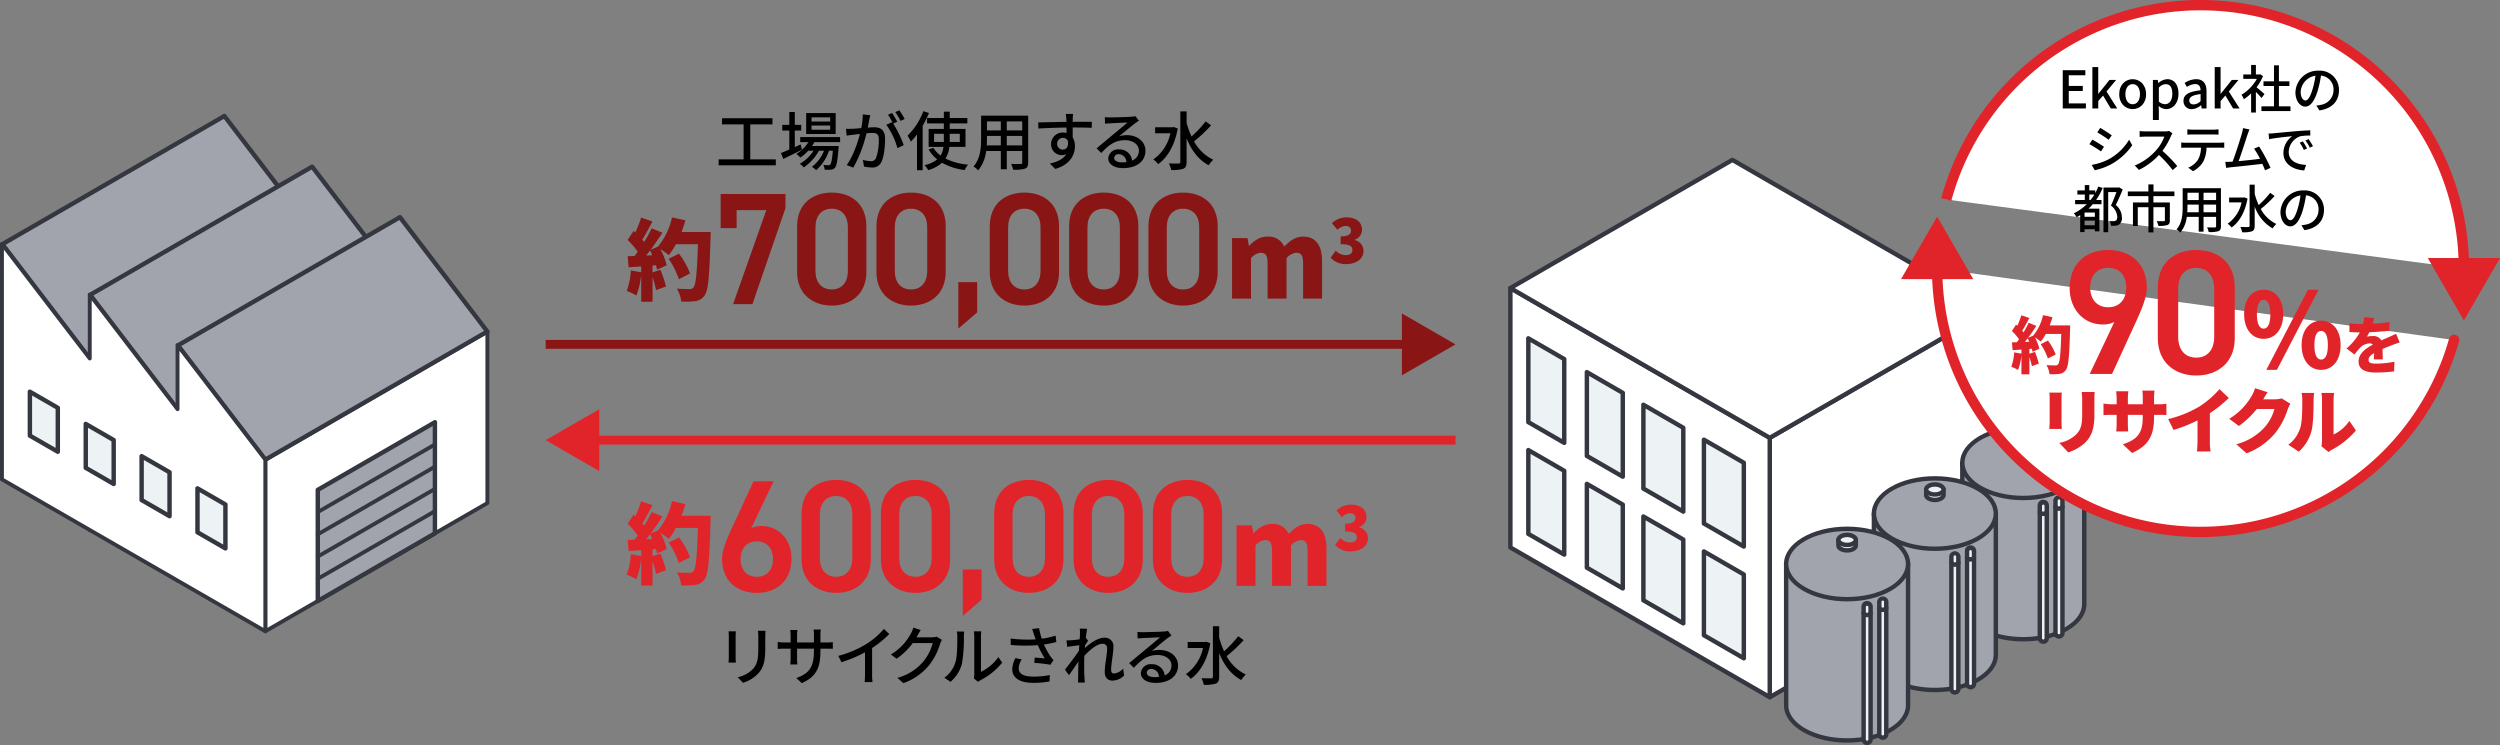 <svg height="221.738" viewBox="0 0 744 221.738" width="744" xmlns="http://www.w3.org/2000/svg"><rect x="0" y="0" width="744" height="221.738" fill="#808080" stroke="none"/><clipPath id="a"><path d="m0 0h744v221.738h-744z"/></clipPath><path d="m162.389 101.165h257.513v2.639h-257.513z" fill="#891515"/><path d="m417.207 111.7 15.951-9.211-15.951-9.211z" fill="#891515"/><path d="m592.763 92.145-66.083 38.155v77.193l66.083-38.153z" fill="#fff"/><g clip-path="url(#a)"><path d="m526.68 208.149a.652.652 0 0 1 -.33-.089.66.66 0 0 1 -.33-.57v-77.19a.66.66 0 0 1 .33-.571l66.083-38.152a.66.66 0 0 1 .99.571v77.193a.66.66 0 0 1 -.33.57l-66.083 38.149a.649.649 0 0 1 -.33.089m.66-77.471v75.669l64.76-37.391v-75.668z" fill="#34373f"/><path d="m526.68 207.49-77.193-44.567v-77.193l77.193 44.57z" fill="#fff"/><path d="m526.68 208.15a.662.662 0 0 1 -.33-.089l-77.193-44.567a.66.66 0 0 1 -.33-.571v-77.193a.66.66 0 0 1 .99-.57l77.193 44.566a.658.658 0 0 1 .33.571v77.193a.661.661 0 0 1 -.66.66m-76.533-45.608 75.873 43.8v-75.663l-75.873-43.806z" fill="#34373f"/><path d="m515.554 47.586-66.067 38.144 77.193 44.57 66.067-38.144z" fill="#fff"/><path d="m526.68 130.956a.646.646 0 0 1 -.329-.089l-77.193-44.567a.659.659 0 0 1 0-1.142l66.067-38.144a.653.653 0 0 1 .659 0l77.193 44.568a.659.659 0 0 1 0 1.142l-66.067 38.143a.647.647 0 0 1 -.33.089m-75.873-45.226 75.873 43.805 64.748-37.381-75.873-43.807z" fill="#34373f"/><path d="m620.267 137.733v42.028c0 5.784-8.121 10.473-18.14 10.473s-18.14-4.689-18.14-10.473v-42.028z" fill="#a1a4ac"/><path d="m602.127 190.894c-10.366 0-18.8-4.995-18.8-11.134v-42.028a.661.661 0 0 1 .66-.66h36.28a.661.661 0 0 1 .66.66v42.028c0 6.139-8.434 11.134-18.8 11.134m-17.48-52.5v41.366c0 5.411 7.841 9.814 17.48 9.814s17.48-4.4 17.48-9.814v-41.368z" fill="#34373f"/><path d="m583.987 137.733c0 5.784 8.121 10.473 18.14 10.473s18.14-4.689 18.14-10.473-8.122-10.473-18.14-10.473-18.14 4.689-18.14 10.473" fill="#a1a4ac"/><path d="m602.127 148.865c-10.366 0-18.8-4.994-18.8-11.133s8.434-11.133 18.8-11.133 18.8 4.994 18.8 11.133-8.434 11.133-18.8 11.133m0-20.946c-9.639 0-17.48 4.4-17.48 9.813s7.841 9.814 17.48 9.814 17.48-4.4 17.48-9.814-7.841-9.813-17.48-9.813" fill="#34373f"/><path d="m604.718 132.187v-1.629h-5.183v1.629c0 .826 1.16 1.5 2.592 1.5s2.591-.67 2.591-1.5" fill="#edf2f4"/><path d="m602.128 134.342c-1.853 0-3.252-.927-3.252-2.156v-1.629a.661.661 0 0 1 .66-.66h5.183a.66.66 0 0 1 .66.66v1.629c0 1.229-1.4 2.156-3.251 2.156m-1.932-3.125v.969c0 .332.771.836 1.932.836s1.931-.5 1.931-.836v-.969z" fill="#34373f"/><path d="m599.536 130.558c0 .826 1.159 1.5 2.59 1.5s2.593-.67 2.593-1.5-1.161-1.5-2.593-1.5-2.59.67-2.59 1.5" fill="#edf2f4"/><path d="m602.127 132.713c-1.853 0-3.251-.926-3.251-2.156 0-1.208 1.428-2.156 3.251-2.156s3.251.948 3.251 2.156c0 1.23-1.4 2.156-3.251 2.156m0-2.992c-1.161 0-1.932.5-1.932.836s.771.837 1.932.837 1.932-.5 1.932-.837-.771-.836-1.932-.836" fill="#34373f"/><path d="m608.087 190.964a1.037 1.037 0 0 0 1.037-1.037v-39.389a1.037 1.037 0 0 0 -2.074 0v39.389a1.037 1.037 0 0 0 1.037 1.037" fill="#edf2f4"/><path d="m608.087 191.625a1.7 1.7 0 0 1 -1.7-1.7v-39.386a1.7 1.7 0 1 1 3.392 0v39.389a1.7 1.7 0 0 1 -1.7 1.7m0-41.464a.377.377 0 0 0 -.376.378v39.389a.376.376 0 1 0 .752 0v-39.392a.377.377 0 0 0 -.376-.378" fill="#34373f"/><path d="m608.087 153.584c-.966 0-1.7-.542-1.7-1.258a.66.66 0 0 1 1.3-.142 1.49 1.49 0 0 0 .784 0 .66.66 0 0 1 1.3.142c0 .716-.729 1.258-1.7 1.258" fill="#34373f"/><path d="m612.752 189.409a1.037 1.037 0 0 0 1.037-1.037v-39.389a1.037 1.037 0 0 0 -2.074 0v39.389a1.037 1.037 0 0 0 1.037 1.037" fill="#edf2f4"/><path d="m612.752 190.069a1.7 1.7 0 0 1 -1.7-1.7v-39.386a1.7 1.7 0 0 1 3.393 0v39.391a1.7 1.7 0 0 1 -1.7 1.7m0-41.462a.377.377 0 0 0 -.378.376v39.391a.377.377 0 0 0 .754 0v-39.396a.377.377 0 0 0 -.376-.376" fill="#34373f"/><path d="m612.752 152.029c-.968 0-1.7-.541-1.7-1.259a.66.66 0 0 1 1.3-.142 1.48 1.48 0 0 0 .784 0 .659.659 0 0 1 1.3.14c0 .718-.729 1.259-1.7 1.259" fill="#34373f"/><path d="m593.955 152.839v42.028c0 5.784-8.121 10.473-18.14 10.473s-18.14-4.689-18.14-10.473v-42.028z" fill="#a1a4ac"/><path d="m575.815 206c-10.366 0-18.8-4.994-18.8-11.133v-42.029a.661.661 0 0 1 .66-.66h36.28a.661.661 0 0 1 .66.66v42.028c0 6.139-8.434 11.133-18.8 11.133m-17.48-52.5v41.368c0 5.411 7.841 9.813 17.48 9.813s17.48-4.4 17.48-9.813v-41.367z" fill="#34373f"/><path d="m557.675 152.839c0 5.784 8.121 10.473 18.14 10.473s18.14-4.689 18.14-10.473-8.122-10.473-18.14-10.473-18.14 4.689-18.14 10.473" fill="#a1a4ac"/><path d="m575.815 163.971c-10.366 0-18.8-4.993-18.8-11.132s8.434-11.133 18.8-11.133 18.8 4.994 18.8 11.133-8.433 11.132-18.8 11.132m0-20.945c-9.639 0-17.48 4.4-17.48 9.813s7.841 9.813 17.48 9.813 17.48-4.4 17.48-9.813-7.841-9.813-17.48-9.813" fill="#34373f"/><path d="m578.406 147.292v-1.629h-5.183v1.629c0 .826 1.16 1.5 2.592 1.5s2.591-.67 2.591-1.5" fill="#edf2f4"/><path d="m575.815 149.448c-1.824 0-3.252-.947-3.252-2.156v-1.629a.661.661 0 0 1 .66-.66h5.183a.66.66 0 0 1 .66.66v1.629c0 1.209-1.428 2.156-3.251 2.156m-1.932-3.125v.969c0 .332.771.836 1.932.836s1.931-.5 1.931-.836v-.969z" fill="#34373f"/><path d="m573.224 145.663c0 .826 1.159 1.5 2.59 1.5s2.592-.67 2.592-1.5-1.16-1.5-2.592-1.5-2.59.67-2.59 1.5" fill="#edf2f4"/><path d="m575.815 147.819c-1.823 0-3.251-.947-3.251-2.156s1.428-2.156 3.251-2.156 3.251.948 3.251 2.156-1.428 2.156-3.251 2.156m0-2.992c-1.161 0-1.932.5-1.932.836s.771.837 1.932.837 1.932-.5 1.932-.837-.771-.836-1.932-.836" fill="#34373f"/><path d="m581.775 206.07a1.037 1.037 0 0 0 1.037-1.037v-39.389a1.037 1.037 0 0 0 -2.074 0v39.389a1.037 1.037 0 0 0 1.037 1.037" fill="#edf2f4"/><path d="m581.775 206.729a1.7 1.7 0 0 1 -1.7-1.7v-39.386a1.7 1.7 0 0 1 3.393 0v39.391a1.7 1.7 0 0 1 -1.7 1.7m0-41.462a.377.377 0 0 0 -.376.376v39.391a.377.377 0 0 0 .754 0v-39.396a.377.377 0 0 0 -.378-.376" fill="#34373f"/><path d="m581.775 168.69c-.966 0-1.7-.541-1.7-1.259a.659.659 0 0 1 1.3-.14 1.483 1.483 0 0 0 .785 0 .66.66 0 0 1 1.3.142c0 .718-.729 1.259-1.7 1.259" fill="#34373f"/><path d="m586.44 204.515a1.037 1.037 0 0 0 1.037-1.037v-39.389a1.037 1.037 0 0 0 -2.074 0v39.389a1.037 1.037 0 0 0 1.037 1.037" fill="#edf2f4"/><path d="m586.44 205.176a1.7 1.7 0 0 1 -1.7-1.7v-39.386a1.7 1.7 0 1 1 3.392 0v39.389a1.7 1.7 0 0 1 -1.7 1.7m0-41.464a.377.377 0 0 0 -.376.378v39.389a.376.376 0 1 0 .752 0v-39.392a.377.377 0 0 0 -.376-.378" fill="#34373f"/><path d="m586.439 167.135c-.966 0-1.7-.542-1.7-1.258a.66.66 0 0 1 1.3-.142 1.486 1.486 0 0 0 .783 0 .66.66 0 0 1 1.3.142c0 .716-.729 1.258-1.7 1.258" fill="#34373f"/><path d="m567.836 167.848v42.028c0 5.784-8.121 10.473-18.14 10.473s-18.14-4.689-18.14-10.473v-42.028z" fill="#a1a4ac"/><path d="m549.7 221.009c-10.366 0-18.8-4.995-18.8-11.134v-42.028a.661.661 0 0 1 .66-.66h36.28a.661.661 0 0 1 .66.66v42.028c0 6.139-8.434 11.134-18.8 11.134m-17.48-52.5v41.368c0 5.411 7.841 9.814 17.48 9.814s17.48-4.4 17.48-9.814v-41.37z" fill="#34373f"/><path d="m531.557 167.848c0 5.784 8.121 10.473 18.14 10.473s18.14-4.689 18.14-10.473-8.122-10.473-18.14-10.473-18.14 4.689-18.14 10.473" fill="#a1a4ac"/><path d="m549.7 178.98c-10.366 0-18.8-4.994-18.8-11.133s8.433-11.133 18.8-11.133 18.8 4.994 18.8 11.133-8.434 11.133-18.8 11.133m0-20.946c-9.639 0-17.48 4.4-17.48 9.813s7.841 9.814 17.48 9.814 17.48-4.4 17.48-9.814-7.841-9.813-17.48-9.813" fill="#34373f"/><path d="m552.288 162.3v-1.629h-5.188v1.629c0 .826 1.16 1.5 2.592 1.5s2.591-.67 2.591-1.5" fill="#edf2f4"/><path d="m549.7 164.457c-1.853 0-3.252-.927-3.252-2.156v-1.629a.661.661 0 0 1 .66-.66h5.183a.66.66 0 0 1 .66.66v1.628c0 1.229-1.4 2.156-3.251 2.156m-1.932-3.125v.969c0 .332.771.836 1.932.836s1.931-.5 1.931-.836v-.969z" fill="#34373f"/><path d="m547.1 160.672c0 .826 1.16 1.5 2.591 1.5s2.592-.67 2.592-1.5-1.16-1.5-2.592-1.5-2.591.67-2.591 1.5" fill="#edf2f4"/><path d="m549.7 162.828c-1.853 0-3.251-.926-3.251-2.156 0-1.208 1.428-2.156 3.251-2.156s3.251.948 3.251 2.156c0 1.23-1.4 2.156-3.251 2.156m0-2.992c-1.161 0-1.932.5-1.932.836s.771.837 1.932.837 1.932-.5 1.932-.837-.771-.836-1.932-.836" fill="#34373f"/><path d="m555.657 221.079a1.037 1.037 0 0 0 1.037-1.037v-39.389a1.037 1.037 0 0 0 -2.074 0v39.389a1.037 1.037 0 0 0 1.037 1.037" fill="#edf2f4"/><path d="m555.657 221.738a1.7 1.7 0 0 1 -1.7-1.7v-39.384a1.7 1.7 0 1 1 3.393 0v39.389a1.7 1.7 0 0 1 -1.7 1.7m0-41.462a.378.378 0 0 0 -.378.378v39.389a.377.377 0 0 0 .754 0v-39.394a.377.377 0 0 0 -.376-.378" fill="#34373f"/><path d="m555.658 183.7c-.968 0-1.7-.542-1.7-1.258a.66.66 0 0 1 1.3-.142 1.49 1.49 0 0 0 .784 0 .66.66 0 0 1 1.3.142c0 .716-.729 1.258-1.7 1.258" fill="#34373f"/><path d="m560.321 219.524a1.037 1.037 0 0 0 1.037-1.037v-39.387a1.037 1.037 0 0 0 -2.074 0v39.389a1.037 1.037 0 0 0 1.037 1.037" fill="#edf2f4"/><path d="m560.321 220.184a1.7 1.7 0 0 1 -1.7-1.7v-39.384a1.7 1.7 0 0 1 3.393 0v39.389a1.7 1.7 0 0 1 -1.7 1.7m0-41.462a.377.377 0 0 0 -.376.376v39.389a.377.377 0 1 0 .754 0v-39.392a.377.377 0 0 0 -.378-.376" fill="#34373f"/><path d="m560.321 182.144c-.966 0-1.7-.541-1.7-1.259a.66.66 0 0 1 1.3-.14 1.511 1.511 0 0 0 .784 0 .659.659 0 0 1 1.3.14c0 .718-.729 1.259-1.7 1.259" fill="#34373f"/><path d="m507.085 189.052 11.876 6.857v-24.94l-11.876-6.856z" fill="#edf2f4"/><path d="m518.96 196.568a.662.662 0 0 1 -.33-.089l-11.876-6.857a.66.66 0 0 1 -.33-.571v-24.938a.66.66 0 0 1 .99-.571l11.876 6.858a.658.658 0 0 1 .33.571v24.938a.661.661 0 0 1 -.66.66m-11.216-7.9 10.556 6.1v-23.418l-10.556-6.1z" fill="#34373f"/><path d="m489.073 178.653 11.876 6.857v-24.94l-11.876-6.856z" fill="#edf2f4"/><path d="m500.949 186.169a.662.662 0 0 1 -.33-.089l-11.876-6.857a.66.66 0 0 1 -.33-.571v-24.938a.66.66 0 0 1 .99-.571l11.876 6.857a.658.658 0 0 1 .33.571v24.938a.661.661 0 0 1 -.66.66m-11.216-7.9 10.556 6.1v-23.417l-10.556-6.1z" fill="#34373f"/><path d="m472.249 168.939 10.688 6.171v-24.939l-10.688-6.171z" fill="#edf2f4"/><path d="m482.937 175.769a.662.662 0 0 1 -.33-.089l-10.688-6.17a.66.66 0 0 1 -.33-.571v-24.939a.66.66 0 0 1 .99-.571l10.688 6.171a.66.66 0 0 1 .33.571v24.938a.661.661 0 0 1 -.66.66m-10.028-7.211 9.368 5.408v-23.414l-9.368-5.409z" fill="#34373f"/><path d="m454.831 158.883 10.688 6.171v-24.939l-10.688-6.171z" fill="#edf2f4"/><path d="m465.519 165.713a.662.662 0 0 1 -.33-.089l-10.688-6.17a.66.66 0 0 1 -.33-.571v-24.939a.66.66 0 0 1 .99-.571l10.688 6.171a.66.66 0 0 1 .33.571v24.938a.661.661 0 0 1 -.66.66m-10.028-7.213 9.368 5.408v-23.408l-9.368-5.409z" fill="#34373f"/><path d="m507.085 155.8 11.876 6.857v-24.94l-11.876-6.856z" fill="#edf2f4"/><path d="m518.96 163.315a.662.662 0 0 1 -.33-.089l-11.876-6.856a.66.66 0 0 1 -.33-.571v-24.939a.66.66 0 0 1 .99-.571l11.876 6.856a.661.661 0 0 1 .33.571v24.939a.661.661 0 0 1 -.66.66m-11.216-7.9 10.556 6.094v-23.409l-10.556-6.1z" fill="#34373f"/><path d="m489.073 145.4 11.876 6.857v-24.94l-11.876-6.856z" fill="#edf2f4"/><path d="m500.949 152.916a.662.662 0 0 1 -.33-.089l-11.876-6.856a.66.66 0 0 1 -.33-.571v-24.939a.66.66 0 0 1 .99-.571l11.876 6.856a.661.661 0 0 1 .33.571v24.939a.661.661 0 0 1 -.66.66m-11.216-7.9 10.556 6.094v-23.41l-10.556-6.1z" fill="#34373f"/><path d="m472.249 135.687 10.688 6.171v-24.939l-10.688-6.171z" fill="#edf2f4"/><path d="m482.937 142.518a.652.652 0 0 1 -.33-.089l-10.688-6.171a.66.66 0 0 1 -.33-.571v-24.939a.66.66 0 0 1 .99-.571l10.688 6.171a.66.66 0 0 1 .33.571v24.94a.66.66 0 0 1 -.33.57.652.652 0 0 1 -.33.089m-10.028-7.212 9.368 5.41v-23.416l-9.368-5.409z" fill="#34373f"/><path d="m454.831 125.631 10.688 6.171v-24.939l-10.688-6.171z" fill="#edf2f4"/><path d="m465.519 132.461a.652.652 0 0 1 -.33-.089l-10.689-6.172a.66.66 0 0 1 -.33-.571v-24.938a.66.66 0 0 1 .99-.571l10.688 6.171a.66.66 0 0 1 .33.571v24.938a.66.66 0 0 1 -.33.57.652.652 0 0 1 -.33.089m-10.028-7.212 9.368 5.41v-23.414l-9.368-5.409z" fill="#34373f"/><path d="m92.79 68.529-66.083 38.153v51.066l66.083-38.153z" fill="#fff"/><path d="m26.707 158.33a.591.591 0 0 1 -.29-.079.58.58 0 0 1 -.29-.5v-51.069a.582.582 0 0 1 .29-.5l66.083-38.156a.581.581 0 0 1 .871.5v51.074a.58.58 0 0 1 -.29.5l-66.081 38.151a.591.591 0 0 1 -.291.079m.581-51.313v49.726l64.92-37.483v-49.726z" fill="#34373f"/><path d="m66.77 34.523-66.07 38.144 26 34.014 66.074-38.143z" fill="#a1a4ac"/><path d="m26.708 107.341a.659.659 0 0 1 -.525-.259l-26-34.015a.66.66 0 0 1 .19-.967l66.067-38.148a.658.658 0 0 1 .854.17l26 34.015a.659.659 0 0 1 -.194.971l-66.063 38.144a.646.646 0 0 1 -.329.089m-25.025-34.479 25.2 32.959 64.911-37.479-25.194-32.958z" fill="#34373f"/><path d="m118.917 83.611-66.083 38.153v51.066l66.083-38.153z" fill="#fff"/><path d="m52.834 173.411a.589.589 0 0 1 -.29-.078.58.58 0 0 1 -.29-.5v-51.069a.58.58 0 0 1 .29-.5l66.082-38.153a.587.587 0 0 1 .582 0 .58.58 0 0 1 .29.5v51.066a.58.58 0 0 1 -.29.5l-66.083 38.156a.59.59 0 0 1 -.291.078m.581-51.312v49.726l64.922-37.483v-49.726z" fill="#34373f"/><path d="m92.9 49.605-66.07 38.144 26 34.014 66.07-38.143z" fill="#a1a4ac"/><path d="m52.835 122.423a.659.659 0 0 1 -.525-.259l-26-34.014a.66.66 0 0 1 .194-.972l66.063-38.144a.658.658 0 0 1 .854.17l26 34.014a.66.66 0 0 1 -.194.972l-66.063 38.144a.646.646 0 0 1 -.329.089m-25.025-34.478 25.2 32.958 64.915-37.48-25.2-32.957z" fill="#34373f"/><path d="m145.044 98.644-66.083 38.156v51.066l66.083-38.153z" fill="#fff"/><path d="m78.96 188.445a.591.591 0 0 1 -.29-.079.58.58 0 0 1 -.29-.5v-51.066a.583.583 0 0 1 .29-.5l66.083-38.152a.58.58 0 0 1 .871.5v51.062a.58.58 0 0 1 -.29.5l-66.083 38.156a.591.591 0 0 1 -.291.079m.581-51.313v49.726l64.922-37.483v-49.725z" fill="#34373f"/><path d="m119.024 64.639-66.067 38.144 26 34.014 66.067-38.143z" fill="#a1a4ac"/><path d="m78.962 137.456a.659.659 0 0 1 -.525-.259l-26-34.014a.66.66 0 0 1 .194-.972l66.067-38.144a.66.66 0 0 1 .855.17l26 34.016a.66.66 0 0 1 -.195.971l-66.067 38.143a.646.646 0 0 1 -.329.089m-25.025-34.478 25.2 32.958 64.915-37.478-25.2-32.958z" fill="#34373f"/><path d="m52.834 102.711v19.053l-26.127-34.086v19l-26.127-34.078v70.068l78.381 45.2v-51.068z" fill="#fff"/><path d="m78.961 188.445a.591.591 0 0 1 -.29-.079l-78.38-45.2a.58.58 0 0 1 -.291-.5v-70.066a.58.58 0 0 1 1.041-.353l25.086 32.728v-17.296a.58.58 0 0 1 1.041-.353l25.086 32.727v-17.341a.58.58 0 0 1 1.041-.353l26.127 34.085a.578.578 0 0 1 .119.353v51.066a.578.578 0 0 1 -.29.5.591.591 0 0 1 -.29.079m-77.8-46.116 77.219 44.532v-49.864l-24.965-32.571v17.341a.58.58 0 0 1 -1.041.353l-25.086-32.727v17.292a.581.581 0 0 1 -1.042.353l-25.085-32.728z" fill="#34373f"/><path d="m25.52 139.231 8.313 4.794v-13.063l-8.313-4.794z" fill="#edf2f4"/><path d="m33.833 144.685a.669.669 0 0 1 -.33-.088l-8.314-4.797a.664.664 0 0 1 -.33-.573v-13.059a.661.661 0 0 1 .99-.572l8.314 4.793a.662.662 0 0 1 .329.572v13.064a.66.66 0 0 1 -.659.66m-7.654-5.836 6.994 4.035v-11.541l-6.994-4.034z" fill="#34373f"/><path d="m8.894 129.643 8.313 4.794v-13.063l-8.313-4.794z" fill="#edf2f4"/><path d="m17.207 135.1a.669.669 0 0 1 -.33-.088l-8.314-4.793a.664.664 0 0 1 -.33-.573v-13.067a.662.662 0 0 1 .99-.572l8.314 4.795a.662.662 0 0 1 .329.572v13.063a.66.66 0 0 1 -.659.66m-7.654-5.835 6.994 4.033v-11.539l-6.994-4.035z" fill="#34373f"/><path d="m42.146 148.819 8.313 4.794v-13.064l-8.313-4.793z" fill="#edf2f4"/><path d="m50.459 154.273a.671.671 0 0 1 -.33-.088l-8.313-4.793a.664.664 0 0 1 -.33-.573v-13.064a.662.662 0 0 1 .99-.572l8.313 4.794a.662.662 0 0 1 .33.572v13.064a.661.661 0 0 1 -.66.66m-7.653-5.835 6.993 4.033v-11.54l-6.993-4.031z" fill="#34373f"/><path d="m58.772 158.407 8.313 4.794v-13.063l-8.313-4.794z" fill="#edf2f4"/><path d="m67.085 163.861a.681.681 0 0 1 -.33-.087l-8.313-4.795a.664.664 0 0 1 -.33-.573v-13.062a.661.661 0 0 1 .99-.572l8.313 4.793a.663.663 0 0 1 .33.572v13.063a.661.661 0 0 1 -.66.66m-7.653-5.836 6.993 4.035v-11.54l-6.993-4.034z" fill="#34373f"/><path d="m94.572 178.851 34.862-20.127v-33.066l-34.862 20.128z" fill="#a1a4ac"/><path d="m94.572 179.51a.661.661 0 0 1 -.66-.66v-33.064a.658.658 0 0 1 .33-.571l34.858-20.128a.659.659 0 0 1 .989.57v33.066a.657.657 0 0 1 -.329.571l-34.86 20.127a.659.659 0 0 1 -.33.089m.66-33.343v31.54l33.542-19.365v-31.542z" fill="#34373f"/><path d="m34.862 0-34.862 20.127" fill="#fff" transform="translate(94.571 132.274)"/><path d="m94.572 152.983a.581.581 0 0 1 -.291-1.084l34.861-20.128a.58.58 0 0 1 .581 1.005l-34.861 20.124a.578.578 0 0 1 -.29.079" fill="#34373f"/><path d="m34.862 0-34.862 20.127" fill="#fff" transform="translate(94.571 138.89)"/><path d="m94.572 159.6a.581.581 0 0 1 -.291-1.084l34.861-20.128a.58.58 0 0 1 .581 1.005l-34.861 20.127a.578.578 0 0 1 -.29.079" fill="#34373f"/><path d="m34.862 0-34.862 20.127" fill="#fff" transform="translate(94.571 145.506)"/><path d="m94.572 166.214a.581.581 0 0 1 -.291-1.084l34.861-20.13a.58.58 0 0 1 .581 1.005l-34.861 20.13a.578.578 0 0 1 -.29.079" fill="#34373f"/><path d="m34.862 0-34.862 20.127" fill="#fff" transform="translate(94.571 152.121)"/><path d="m94.572 172.83a.581.581 0 0 1 -.291-1.084l34.861-20.128a.58.58 0 0 1 .581 1.005l-34.861 20.128a.578.578 0 0 1 -.29.079" fill="#34373f"/><path d="m230.878 47.429v1.771h-17.011v-1.771h7.433v-10.416h-6.423v-1.825h15.013v1.825h-6.615v10.416z"/><path d="m238.662 44.54c-1.9.969-3.954 2-5.549 2.756l-.686-1.768c.686-.265 1.54-.627 2.472-1.026v-5.664h-2.09v-1.673h2.09v-3.839h1.634v3.839h1.92v1.673h-1.92v4.942c.571-.266 1.16-.533 1.75-.8zm3.688-2.24a8.712 8.712 0 0 1 -.7 1.14h7.946s-.02.437-.039.665c-.3 3.8-.589 5.285-1.1 5.854a1.648 1.648 0 0 1 -1.14.532 15.137 15.137 0 0 1 -1.9.02 3.486 3.486 0 0 0 -.4-1.426 12.862 12.862 0 0 0 1.483.075c.285 0 .437-.018.589-.209.285-.322.532-1.405.76-4.086h-1.149a13.144 13.144 0 0 1 -3.821 5.778 5.671 5.671 0 0 0 -1.273-.988 11.013 11.013 0 0 0 3.61-4.79h-1.5a14.6 14.6 0 0 1 -4.523 4.961 4.867 4.867 0 0 0 -1.179-1.064 12.309 12.309 0 0 0 4.106-3.9h-1.6a12.912 12.912 0 0 1 -2.338 2.034 9.514 9.514 0 0 0 -1.2-1.1 10.191 10.191 0 0 0 3.593-3.5h-2.433v-1.5h11.88v1.5zm6.347-2.415h-8.781v-6.236h8.784zm-1.634-4.96h-5.55v1.236h5.55zm0 2.433h-5.55v1.252h5.55z"/><path d="m258.7 35.588c-.113.589-.284 1.5-.456 2.4.78-.077 1.483-.115 1.92-.115 1.825 0 3.232.741 3.232 3.4 0 2.244-.286 5.3-1.084 6.9a2.841 2.841 0 0 1 -2.927 1.672 10.525 10.525 0 0 1 -2.262-.286l-.323-1.977a9.988 9.988 0 0 0 2.339.381 1.528 1.528 0 0 0 1.558-.893 15.672 15.672 0 0 0 .836-5.588c0-1.635-.741-1.92-1.938-1.92-.4 0-1.027.038-1.731.114a39.679 39.679 0 0 1 -3.93 10.224l-1.957-.78c1.9-2.565 3.269-6.671 3.934-9.256-.856.1-1.634.19-2.072.248-.475.056-1.369.17-1.882.265l-.19-2.053c.627.038 1.2.02 1.844 0 .608-.019 1.635-.1 2.7-.189a21.359 21.359 0 0 0 .456-4.087l2.225.228c-.1.4-.191.893-.287 1.311m8.326.665-1.216.514a33.225 33.225 0 0 1 3.135 6.424l-1.881.893a21.971 21.971 0 0 0 -3.307-6.956l1.768-.779c.018.037.057.076.075.114a17.167 17.167 0 0 0 -1.349-2.319l1.235-.513a27.626 27.626 0 0 1 1.54 2.622m2.2-.836-1.231.553a19.472 19.472 0 0 0 -1.577-2.624l1.236-.513a29.886 29.886 0 0 1 1.577 2.585"/><path d="m276.459 33.63a32.238 32.238 0 0 1 -1.881 3.82v13.211h-1.678v-10.661a19.322 19.322 0 0 1 -1.844 2.167 11.741 11.741 0 0 0 -.969-1.786 20.542 20.542 0 0 0 4.714-7.3zm6.063 10.07a7.722 7.722 0 0 1 -1.158 3.478 18.789 18.789 0 0 0 6.747 1.825 7.734 7.734 0 0 0 -1.046 1.6 18.475 18.475 0 0 1 -6.728-2.167 10.037 10.037 0 0 1 -4.106 2.185 7.5 7.5 0 0 0 -1.083-1.482 8.689 8.689 0 0 0 3.744-1.711 10.358 10.358 0 0 1 -2.546-2.965l1.443-.456a7.811 7.811 0 0 0 2.129 2.28 6.282 6.282 0 0 0 .856-2.585h-4.41v-5.34h4.524v-1.634h-5v-1.616h5v-1.881h1.749v1.881h5.246v1.616h-5.246v1.634h4.694v5.338zm-1.634-1.462v-2.412h-2.908v2.415zm1.749-2.415v2.415h3v-2.412z"/><path d="m305.981 48.361c0 1.027-.247 1.557-.931 1.824a10.385 10.385 0 0 1 -3.554.3 7.362 7.362 0 0 0 -.589-1.71c1.216.057 2.47.038 2.831.038.343 0 .475-.115.475-.476v-3.4h-4.6v5.436h-1.767v-5.434h-4.372a10.9 10.9 0 0 1 -2.374 5.761 5.824 5.824 0 0 0 -1.387-1.158c2.072-2.3 2.262-5.665 2.262-8.345v-6.769h14.008zm-8.135-5.094v-2.813h-4.125v.76c0 .646-.019 1.349-.076 2.053zm-4.125-4.467h4.125v-2.68h-4.125zm10.492-2.68h-4.6v2.68h4.6zm0 4.334h-4.6v2.813h4.6z"/><path d="m319.255 35.3c-.019.228-.019.57-.019.95h5.7l-.036 1.79c-1.121-.056-2.928-.1-5.683-.1.018 1.026.018 2.129.018 2.984a4.676 4.676 0 0 1 .666 2.529c0 2.527-1.349 5.511-5.854 6.823l-1.616-1.6c2.242-.495 3.992-1.331 4.9-2.794a2.99 2.99 0 0 1 -1.331.285 3.175 3.175 0 0 1 -3.194-3.308 3.434 3.434 0 0 1 3.535-3.421 3.825 3.825 0 0 1 1.064.133c0-.494-.018-1.065-.018-1.615-2.889.038-6.006.152-8.363.3l-.056-1.824c2.146-.039 5.682-.133 8.4-.172-.019-.417-.019-.741-.037-.969-.058-.608-.115-1.2-.152-1.388h2.185a11.1 11.1 0 0 0 -.115 1.388m-2.926 9.219c.988 0 1.729-.78 1.482-2.567a1.569 1.569 0 0 0 -1.482-.912 1.712 1.712 0 0 0 -1.723 1.799 1.668 1.668 0 0 0 1.729 1.692"/><path d="m330.322 34.942c.988 0 5.321-.115 6.349-.21a5.621 5.621 0 0 0 1.216-.171l1.045 1.368c-.4.248-.8.514-1.2.818-.972.722-3.309 2.7-4.658 3.8a7.879 7.879 0 0 1 2.281-.324c3.174 0 5.53 1.958 5.53 4.619 0 3.023-2.412 5.189-6.69 5.189-2.623 0-4.371-1.16-4.371-2.889a2.89 2.89 0 0 1 3.136-2.68 3.75 3.75 0 0 1 3.953 3.326 3.088 3.088 0 0 0 2.015-2.984c0-1.787-1.748-3.079-4.125-3.079-3.041 0-4.827 1.426-7.071 3.82l-1.387-1.407c1.483-1.216 3.858-3.211 4.98-4.143 1.064-.875 3.269-2.7 4.219-3.534-1.006.037-4.3.189-5.282.246-.477.019-.972.058-1.409.114l-.056-1.958a13.569 13.569 0 0 0 1.521.077m3.535 13.381a9.954 9.954 0 0 0 1.349-.077 2.333 2.333 0 0 0 -2.242-2.356 1.263 1.263 0 0 0 -1.388 1.083c0 .836.931 1.35 2.281 1.35"/><path d="m350.506 38.23c-.913 5.056-3.1 8.686-5.835 10.606a7.179 7.179 0 0 0 -1.445-1.388 12.736 12.736 0 0 0 5.094-7.792h-4.561v-1.787h5.207l.343-.076zm9.922-.932a43.9 43.9 0 0 1 -5.076 4.772 12.724 12.724 0 0 0 5.722 5.474 7.744 7.744 0 0 0 -1.369 1.634c-3.041-1.6-5.132-4.467-6.576-8v7.012c0 1.16-.286 1.712-.97 2.034a10.469 10.469 0 0 1 -3.611.362 8.31 8.31 0 0 0 -.684-1.958c1.293.057 2.509.057 2.87.038.38 0 .532-.133.532-.476v-15.035h1.863v3.383a25.9 25.9 0 0 0 1.463 4.087 33 33 0 0 0 4.2-4.485z"/><g fill="#e1242a"><path d="m0 0h257.513v2.639h-257.513z" transform="translate(175.645 129.667)"/><path d="m178.34 121.775-15.951 9.211 15.951 9.214z"/><path d="m223.575 157.163a7.116 7.116 0 0 1 3.135-.617c5.13 0 8.835 4.131 8.835 9.689 0 6.6-4.417 10.213-10.307 10.213-5.843 0-10.355-3.562-10.355-10.119 0-2.421 1.188-5.365 2.66-8.6l6.7-14.487h5.984zm1.663 14.487c2.992 0 4.8-2.09 4.8-5.272 0-3.135-1.805-5.273-4.8-5.273-3.04 0-4.845 2.138-4.845 5.273 0 3.182 1.8 5.272 4.845 5.272"/><path d="m248.847 176.447c-5.464 0-10.308-3.229-10.308-10.022v-13.536c0-6.983 4.844-10.069 10.308-10.069s10.306 3.086 10.306 10.02v13.585c0 6.793-4.845 10.022-10.306 10.022m0-28.831c-2.993 0-4.845 2.042-4.845 5.556v12.92c0 3.515 1.852 5.558 4.845 5.558 2.943 0 4.8-2.043 4.8-5.558v-12.92c0-3.514-1.853-5.556-4.8-5.556"/><path d="m272.454 176.447c-5.461 0-10.306-3.229-10.306-10.022v-13.536c0-6.983 4.845-10.069 10.306-10.069s10.308 3.086 10.308 10.02v13.585c0 6.793-4.846 10.022-10.308 10.022m0-28.831c-2.992 0-4.845 2.042-4.845 5.556v12.92c0 3.515 1.853 5.558 4.845 5.558 2.946 0 4.8-2.043 4.8-5.558v-12.92c0-3.514-1.852-5.556-4.8-5.556"/><path d="m292.121 178.488-5.605 4.8v-13.823h5.605z"/><path d="m306.181 176.447c-5.462 0-10.308-3.229-10.308-10.022v-13.536c0-6.983 4.846-10.069 10.308-10.069s10.308 3.086 10.308 10.02v13.585c0 6.793-4.846 10.022-10.308 10.022m0-28.831c-2.993 0-4.845 2.042-4.845 5.556v12.92c0 3.515 1.852 5.558 4.845 5.558 2.944 0 4.8-2.043 4.8-5.558v-12.92c0-3.514-1.853-5.556-4.8-5.556"/><path d="m329.79 176.447c-5.462 0-10.306-3.229-10.306-10.022v-13.536c0-6.983 4.844-10.069 10.306-10.069s10.306 3.086 10.306 10.02v13.585c0 6.793-4.845 10.022-10.306 10.022m0-28.831c-2.992 0-4.845 2.042-4.845 5.556v12.92c0 3.515 1.853 5.558 4.845 5.558 2.944 0 4.8-2.043 4.8-5.558v-12.92c0-3.514-1.852-5.556-4.8-5.556"/><path d="m353.4 176.447c-5.462 0-10.308-3.229-10.308-10.022v-13.536c0-6.983 4.846-10.069 10.308-10.069s10.308 3.086 10.308 10.02v13.585c0 6.793-4.846 10.022-10.308 10.022m0-28.831c-2.993 0-4.845 2.042-4.845 5.556v12.92c0 3.515 1.852 5.558 4.845 5.558 2.944 0 4.8-2.043 4.8-5.558v-12.92c0-3.514-1.853-5.556-4.8-5.556"/><path d="m367.987 156.368h4.59l.411 2.278h.094c1.489-1.487 3.039-2.721 5.477-2.721a4.939 4.939 0 0 1 4.941 2.975c1.55-1.583 3.228-2.974 5.634-2.974 3.925 0 5.633 2.817 5.633 7.311v11.142h-5.633v-10.447c0-2.5-.634-3.2-2.058-3.2a4.349 4.349 0 0 0 -2.88 1.615v12.028h-5.634v-10.443c0-2.5-.665-3.2-2.089-3.2a4.231 4.231 0 0 0 -2.849 1.615v12.028h-5.634z"/><path d="m397.326 162.177 1.513-2.064a4.274 4.274 0 0 0 2.858 1.327c1.273 0 2.1-.517 2.1-1.476 0-1.125-.628-1.789-3.5-1.789v-2.324c2.343 0 3.08-.7 3.08-1.7 0-.9-.553-1.4-1.567-1.4a3.6 3.6 0 0 0 -2.454 1.162l-1.656-2.013a6.564 6.564 0 0 1 4.26-1.715c2.84 0 4.7 1.347 4.7 3.707a3.117 3.117 0 0 1 -2.194 2.951v.093a3.321 3.321 0 0 1 2.637 3.245c0 2.509-2.342 3.911-5.072 3.911a5.89 5.89 0 0 1 -4.7-1.919"/><path d="m211.486 153.5s0 1.241-.026 1.715c-.343 11.456-.661 15.706-1.769 17.158a3.806 3.806 0 0 1 -2.8 1.689 22.379 22.379 0 0 1 -4.17.132 8.917 8.917 0 0 0 -1.3-3.853c1.61.131 3.088.131 3.8.131a1.275 1.275 0 0 0 1.136-.474c.765-.792 1.082-4.541 1.347-12.882h-6.547a20.038 20.038 0 0 1 -2.138 3.273 23.662 23.662 0 0 0 -2.481-1.795 20.7 20.7 0 0 1 1.873 4.8l-2.877 1.319c-.08-.394-.185-.844-.317-1.319l-1.028.08v2.032l2.349-.766a36.581 36.581 0 0 1 1.662 4.963l-2.957 1.082a30.492 30.492 0 0 0 -1.054-3.827v7.286h-3.379v-8.183a24.02 24.02 0 0 1 -1.427 6.335 19.286 19.286 0 0 0 -2.877-1.374 19.955 19.955 0 0 0 1.215-6.1l3.089.554v-1.742l-3.71.266-.317-3.3 2.084-.079c.317-.4.608-.819.925-1.241a23.5 23.5 0 0 0 -3.009-3.537l1.767-2.666.53.448a34.781 34.781 0 0 0 1.716-4.434l3.377 1.161c-1 1.875-2.084 3.935-3.008 5.411.185.239.4.476.554.687a45.719 45.719 0 0 0 2.217-4.065l3.22 1.319c-1.082 1.637-2.3 3.433-3.537 5.1l2.192-.977a19.941 19.941 0 0 0 4.17-8.683l3.985.871c-.317 1.186-.711 2.349-1.135 3.484zm-17.369 6.916c-.211-.5-.422-.977-.661-1.425-.395.527-.765 1.028-1.16 1.5zm7.919 7.126a25.1 25.1 0 0 0 -3.036-6.073l3.06-1.531a23.779 23.779 0 0 1 3.3 5.887z"/></g><path d="m214.466 67.9v-10.16h19.283v4.227l-9.831 28.547h-5.747l9.879-27.976h-8.835v5.362z" fill="#891515"/><path d="m247.527 90.94c-5.464 0-10.308-3.229-10.308-10.02v-13.538c0-6.982 4.844-10.07 10.308-10.07s10.306 3.088 10.306 10.023v13.585c0 6.791-4.845 10.02-10.306 10.02m0-28.83c-2.993 0-4.845 2.042-4.845 5.558v12.919c0 3.514 1.852 5.557 4.845 5.557 2.943 0 4.8-2.043 4.8-5.557v-12.919c0-3.516-1.853-5.558-4.8-5.558" fill="#891515"/><path d="m271.135 90.94c-5.461 0-10.306-3.229-10.306-10.02v-13.538c0-6.982 4.845-10.07 10.306-10.07s10.308 3.088 10.308 10.023v13.585c0 6.791-4.846 10.02-10.308 10.02m0-28.83c-2.992 0-4.845 2.042-4.845 5.558v12.919c0 3.514 1.853 5.557 4.845 5.557 2.946 0 4.8-2.043 4.8-5.557v-12.919c0-3.516-1.851-5.558-4.8-5.558" fill="#891515"/><path d="m290.8 92.984-5.605 4.8v-13.825h5.605z" fill="#891515"/><path d="m304.862 90.94c-5.462 0-10.309-3.229-10.309-10.02v-13.538c0-6.982 4.847-10.07 10.309-10.07s10.307 3.088 10.307 10.023v13.585c0 6.791-4.846 10.02-10.307 10.02m0-28.83c-2.994 0-4.845 2.042-4.845 5.558v12.919c0 3.514 1.851 5.557 4.845 5.557 2.943 0 4.8-2.043 4.8-5.557v-12.919c0-3.516-1.854-5.558-4.8-5.558" fill="#891515"/><path d="m328.47 90.94c-5.462 0-10.306-3.229-10.306-10.02v-13.538c0-6.982 4.844-10.07 10.306-10.07s10.306 3.088 10.306 10.023v13.585c0 6.791-4.845 10.02-10.306 10.02m0-28.83c-2.992 0-4.845 2.042-4.845 5.558v12.919c0 3.514 1.853 5.557 4.845 5.557 2.944 0 4.8-2.043 4.8-5.557v-12.919c0-3.516-1.852-5.558-4.8-5.558" fill="#891515"/><path d="m352.079 90.94c-5.462 0-10.308-3.229-10.308-10.02v-13.538c0-6.982 4.846-10.07 10.308-10.07s10.308 3.088 10.308 10.023v13.585c0 6.791-4.846 10.02-10.308 10.02m0-28.83c-2.993 0-4.845 2.042-4.845 5.558v12.919c0 3.514 1.852 5.557 4.845 5.557 2.944 0 4.8-2.043 4.8-5.557v-12.919c0-3.516-1.854-5.558-4.8-5.558" fill="#891515"/><path d="m366.667 70.861h4.59l.411 2.278h.094c1.488-1.487 3.039-2.721 5.477-2.721a4.938 4.938 0 0 1 4.938 2.975c1.55-1.582 3.228-2.975 5.634-2.975 3.925 0 5.633 2.817 5.633 7.311v11.142h-5.633v-10.446c0-2.5-.634-3.2-2.058-3.2a4.347 4.347 0 0 0 -2.88 1.614v12.032h-5.634v-10.446c0-2.5-.665-3.2-2.089-3.2a4.227 4.227 0 0 0 -2.849 1.614v12.032h-5.634z" fill="#891515"/><path d="m396.006 76.671 1.513-2.066a4.266 4.266 0 0 0 2.858 1.328c1.273 0 2.1-.516 2.1-1.475 0-1.126-.628-1.789-3.505-1.789v-2.324c2.343 0 3.08-.7 3.08-1.7 0-.9-.553-1.4-1.567-1.4a3.6 3.6 0 0 0 -2.454 1.162l-1.659-2.01a6.564 6.564 0 0 1 4.26-1.715c2.84 0 4.7 1.345 4.7 3.706a3.116 3.116 0 0 1 -2.194 2.951v.093a3.322 3.322 0 0 1 2.637 3.246c0 2.509-2.342 3.911-5.072 3.911a5.893 5.893 0 0 1 -4.7-1.919" fill="#891515"/><path d="m211.486 69.048s0 1.241-.026 1.715c-.343 11.456-.661 15.706-1.769 17.158a3.806 3.806 0 0 1 -2.8 1.689 22.38 22.38 0 0 1 -4.17.132 8.917 8.917 0 0 0 -1.3-3.853c1.61.131 3.088.131 3.8.131a1.275 1.275 0 0 0 1.136-.474c.765-.792 1.082-4.541 1.347-12.882h-6.547a20.038 20.038 0 0 1 -2.138 3.273 23.661 23.661 0 0 0 -2.481-1.795 20.7 20.7 0 0 1 1.873 4.8l-2.877 1.319c-.08-.394-.185-.844-.317-1.319l-1.028.08v2.032l2.349-.766a36.582 36.582 0 0 1 1.662 4.963l-2.957 1.082a30.493 30.493 0 0 0 -1.043-3.823v7.29h-3.379v-8.187a24.02 24.02 0 0 1 -1.427 6.335 19.286 19.286 0 0 0 -2.877-1.374 19.955 19.955 0 0 0 1.215-6.1l3.089.554v-1.739l-3.722.265-.317-3.3 2.084-.079c.317-.4.608-.819.925-1.241a23.5 23.5 0 0 0 -3.009-3.537l1.767-2.666.53.448a34.78 34.78 0 0 0 1.716-4.434l3.377 1.161c-1 1.875-2.084 3.935-3.008 5.411.185.239.4.476.554.687a45.718 45.718 0 0 0 2.217-4.065l3.22 1.319c-1.082 1.637-2.3 3.433-3.537 5.095l2.192-.977a19.941 19.941 0 0 0 4.17-8.683l3.985.871c-.317 1.186-.711 2.349-1.135 3.484zm-17.369 6.916c-.211-.5-.422-.977-.661-1.425-.395.527-.765 1.028-1.16 1.5zm7.919 7.126a25.1 25.1 0 0 0 -3.036-6.071l3.06-1.531a23.779 23.779 0 0 1 3.3 5.887z" fill="#891515"/><path d="m218.923 189.281v6.367c0 .494.038 1.159.076 1.539h-2.186c.02-.323.076-.988.076-1.539v-6.367a12.038 12.038 0 0 0 -.076-1.406h2.187c-.038.4-.076.873-.076 1.406m8.819.189v3.384c0 4.353-.683 5.969-2.09 7.564a10.372 10.372 0 0 1 -4.542 2.776l-1.578-1.654a8.863 8.863 0 0 0 4.561-2.471c1.331-1.521 1.578-3 1.578-6.329v-3.27a14.674 14.674 0 0 0 -.114-1.747h2.262c-.038.493-.077 1.064-.077 1.747"/><path d="m238.611 203.307-1.616-1.521c3.555-1.31 5.228-2.945 5.228-7.981v-.76h-5.018v2.85a17.256 17.256 0 0 0 .094 1.844h-2.109c.019-.267.1-1.045.1-1.844v-2.85h-1.863c-.893 0-1.673.037-1.977.074v-2.071a11.828 11.828 0 0 0 1.977.152h1.863v-2.186a10.464 10.464 0 0 0 -.115-1.521h2.149a10.13 10.13 0 0 0 -.114 1.521v2.186h5.018v-2.2a13.362 13.362 0 0 0 -.1-1.655h2.146a12.654 12.654 0 0 0 -.113 1.655v2.2h1.786a12.658 12.658 0 0 0 1.9-.114v2.014c-.3-.038-.97-.056-1.883-.056h-1.805v.645c0 4.9-1.1 7.622-5.55 9.617"/><path d="m257.767 191.694a23.419 23.419 0 0 0 5.283-4.523l1.6 1.521a32.22 32.22 0 0 1 -5.113 4.162v7.887a14.194 14.194 0 0 0 .133 2.244h-2.357a22.1 22.1 0 0 0 .113-2.244v-6.614a38.855 38.855 0 0 1 -7.012 2.946l-.932-1.882a31.35 31.35 0 0 0 8.287-3.5"/><path d="m273.029 189.185c-.076.152-.171.323-.267.475h4.562a4.445 4.445 0 0 0 1.426-.19l1.558.951a6.549 6.549 0 0 0 -.532 1.16 18.816 18.816 0 0 1 -3.345 6.462 17.141 17.141 0 0 1 -7.6 5.264l-1.768-1.577a15.23 15.23 0 0 0 7.622-4.751 14.277 14.277 0 0 0 2.889-5.607h-5.93a19.837 19.837 0 0 1 -4.828 4.656l-1.673-1.254a16.131 16.131 0 0 0 5.969-6.291 8.466 8.466 0 0 0 .7-1.712l2.2.722c-.38.571-.779 1.312-.988 1.692"/><path d="m284.34 197.072c.552-1.69.552-5.4.552-7.583a5.978 5.978 0 0 0 -.152-1.54h2.2a14.626 14.626 0 0 0 -.094 1.521 41.666 41.666 0 0 1 -.589 8.117 10.681 10.681 0 0 1 -3.384 5.321l-1.824-1.216a8.8 8.8 0 0 0 3.288-4.62m5.607 3.593v-11.252a13.889 13.889 0 0 0 -.115-1.521h2.206a11.5 11.5 0 0 0 -.1 1.521v10.511a13.376 13.376 0 0 0 5.17-4.372l1.16 1.635a20.018 20.018 0 0 1 -6.482 5.246 5.976 5.976 0 0 0 -.723.475l-1.254-1.045a5.481 5.481 0 0 0 .133-1.2"/><path d="m307.173 187.189 2.053-.246a20.658 20.658 0 0 0 .817 3.135 23.4 23.4 0 0 0 4.105-.913l.228 1.9a32.592 32.592 0 0 1 -3.706.741 21.184 21.184 0 0 0 1.957 3.535 9.129 9.129 0 0 0 .913 1.121l-.95 1.369a45.577 45.577 0 0 0 -4.79-.57l.133-1.577c1.008.076 2.357.189 3 .265a25.971 25.971 0 0 1 -2.068-3.949 49.77 49.77 0 0 1 -8.059-.057l-.039-1.92a39.168 39.168 0 0 0 7.433.248c-.191-.589-.362-1.084-.5-1.464-.133-.418-.323-1.045-.532-1.616m-3.991 11.69c0 1.71 1.539 2.451 4.276 2.47a23.909 23.909 0 0 0 4.98-.456l-.1 1.9a25.959 25.959 0 0 1 -5 .419c-3.725-.02-6.082-1.408-6.082-4.049a7.462 7.462 0 0 1 .95-3.326l1.882.417a4.806 4.806 0 0 0 -.912 2.624"/><path d="m321.323 187.056 2.206.076c-.1.495-.247 1.5-.4 2.756l.056-.019.628.8c-.228.341-.589.893-.893 1.368-.019.266-.039.533-.077.817 1.5-1.349 3.84-3.06 5.721-3.06a2.5 2.5 0 0 1 2.794 2.68c0 1.92-.683 4.981-.683 6.938 0 .57.285 1.026.873 1.026a4.139 4.139 0 0 0 2.7-1.482l.286 2.071a5 5 0 0 1 -3.536 1.52c-1.33 0-2.224-.912-2.224-2.6 0-2.091.7-5.074.7-6.861a1.3 1.3 0 0 0 -1.444-1.5c-1.482 0-3.669 1.786-5.322 3.574-.038.684-.057 1.349-.057 1.938 0 1.653-.019 3 .1 4.733.02.343.057.893.1 1.292h-2.052c.037-.4.057-.949.057-1.254.018-1.787.018-2.871.076-4.98-.893 1.312-2.016 2.946-2.813 4.049l-1.179-1.654c1.045-1.331 3.117-4.068 4.144-5.608.037-.551.076-1.1.113-1.653-.893.115-2.47.324-3.61.476l-.191-1.94a11.683 11.683 0 0 0 1.426-.019c.589-.037 1.578-.152 2.49-.285.057-.817.1-1.444.1-1.653a10.447 10.447 0 0 0 -.077-1.54"/><path d="m340.016 188.14c.988 0 5.322-.113 6.348-.209a5.586 5.586 0 0 0 1.216-.171l1.047 1.368c-.4.248-.8.513-1.2.817-.969.723-3.306 2.7-4.656 3.8a7.884 7.884 0 0 1 2.281-.324c3.174 0 5.531 1.959 5.531 4.62 0 3.022-2.414 5.189-6.691 5.189-2.622 0-4.372-1.159-4.372-2.889a2.89 2.89 0 0 1 3.137-2.68 3.75 3.75 0 0 1 3.953 3.326 3.089 3.089 0 0 0 2.017-2.987c0-1.786-1.749-3.078-4.125-3.078-3.041 0-4.829 1.425-7.071 3.819l-1.388-1.406c1.483-1.216 3.86-3.212 4.981-4.142 1.064-.875 3.269-2.7 4.219-3.536-1.008.038-4.3.19-5.284.247-.475.018-.969.057-1.407.113l-.057-1.957a13.829 13.829 0 0 0 1.521.076m3.536 13.381a10.146 10.146 0 0 0 1.349-.076 2.334 2.334 0 0 0 -2.243-2.357 1.263 1.263 0 0 0 -1.387 1.084c0 .836.931 1.349 2.281 1.349"/><path d="m360.2 191.429c-.912 5.055-3.1 8.685-5.835 10.6a7.14 7.14 0 0 0 -1.444-1.387 12.737 12.737 0 0 0 5.093-7.793h-4.561v-1.786h5.207l.343-.077zm9.921-.932a43.622 43.622 0 0 1 -5.075 4.77 12.724 12.724 0 0 0 5.722 5.474 7.808 7.808 0 0 0 -1.369 1.636c-3.041-1.6-5.131-4.467-6.577-8v7.014c0 1.159-.284 1.71-.969 2.034a10.469 10.469 0 0 1 -3.61.361 8.314 8.314 0 0 0 -.685-1.958c1.293.057 2.509.057 2.87.039.38 0 .532-.134.532-.476v-15.037h1.862v3.383a26.274 26.274 0 0 0 1.464 4.086 32.883 32.883 0 0 0 4.2-4.486z"/><path d="m579.215 59.369a78.392 78.392 0 0 1 154.039 20.551" fill="#fff"/><path d="m734.794 79.92h-3.08a76.852 76.852 0 0 0 -151.014-20.149l-2.972-.8a79.932 79.932 0 0 1 157.066 20.949" fill="#e1242a"/><path d="m722.506 76.776 10.746 18.611 10.748-18.611z" fill="#e1242a"/><path d="m730.333 101.191a78.392 78.392 0 0 1 -153.84-21.271" fill="#fff"/><g fill="#e1242a"><path d="m654.873 159.841a80.011 80.011 0 0 1 -79.92-79.921 1.54 1.54 0 0 1 3.08 0 76.853 76.853 0 0 0 150.819 20.854 1.54 1.54 0 1 1 2.964.835 80.188 80.188 0 0 1 -76.943 58.232"/><path d="m587.24 83.065-10.746-18.611-10.748 18.611z"/><path d="m629.23 95.819a7.286 7.286 0 0 1 -3.484.738c-5.7 0-9.815-4.591-9.815-10.817 0-7.337 4.961-11.347 11.452-11.347 6.544 0 11.5 3.958 11.5 11.241 0 2.69-1.319 5.964-2.954 9.551l-7.388 16.1h-6.641zm-1.847-16.1c-3.326 0-5.331 2.322-5.331 5.858 0 3.483 2.005 5.857 5.331 5.857 3.429 0 5.383-2.374 5.383-5.857 0-3.536-1.954-5.858-5.383-5.858"/><path d="m653.615 111.757c-6.069 0-11.453-3.589-11.453-11.137v-15.039c0-7.759 5.384-11.188 11.453-11.188s11.451 3.429 11.451 11.135v15.092c0 7.548-5.383 11.137-11.451 11.137m0-32.034c-3.326 0-5.384 2.269-5.384 6.174v14.355c0 3.9 2.058 6.175 5.384 6.175 3.271 0 5.33-2.271 5.33-6.175v-14.352c0-3.905-2.059-6.174-5.33-6.174"/><path d="m667.846 93.484c0-4.6 2.441-7.258 5.808-7.258s5.837 2.656 5.837 7.258-2.47 7.351-5.837 7.351-5.808-2.749-5.808-7.351m7.814 0c0-3.212-.925-4.232-2.006-4.232s-2.008 1.02-2.008 4.232.927 4.324 2.008 4.324 2.006-1.112 2.006-4.324m11.183-7.258h3.149l-12.385 23.845h-3.15zm-1.884 16.493c0-4.6 2.47-7.29 5.806-7.29s5.807 2.688 5.807 7.29-2.472 7.352-5.807 7.352-5.806-2.75-5.806-7.352m7.814 0c0-3.243-.928-4.231-2.008-4.231s-2.007.988-2.007 4.231c0 3.213.925 4.292 2.007 4.292s2.008-1.079 2.008-4.292"/><path d="m706.116 96.338a42.806 42.806 0 0 0 4.982-.519l-.018 2.594c-1.723.221-4 .388-5.964.462a14.28 14.28 0 0 1 -.723 1.316 8.96 8.96 0 0 1 1.834-.186 2.68 2.68 0 0 1 2.464 1.3c.741-.352 1.351-.593 2-.889.815-.352 1.574-.7 2.371-1.093l1.092 2.594c-.648.185-1.814.611-2.518.889s-1.612.629-2.594 1.055c.018 1.02.056 2.261.074 3.094h-2.668c.038-.482.075-1.167.093-1.871-1.167.686-1.667 1.3-1.667 2.038 0 .778.574 1.092 2.317 1.092a28.033 28.033 0 0 0 5.389-.573l-.093 2.889a45.133 45.133 0 0 1 -5.353.334c-3.037 0-5.224-.8-5.224-3.261 0-2.426 2.205-3.965 4.261-5.038a1.365 1.365 0 0 0 -1.019-.389 4.375 4.375 0 0 0 -2.723 1.241 20.759 20.759 0 0 0 -1.723 2.092l-2.389-1.8a17.545 17.545 0 0 0 3.964-4.779c-.76 0-2.112-.038-3.093-.13v-2.592a24.4 24.4 0 0 0 3.334.221h.723a11.7 11.7 0 0 0 .314-2.017l2.964.239c-.075.409-.2.982-.407 1.687"/><path d="m616.075 96.838s0 .87-.018 1.2c-.241 8.039-.464 11.021-1.242 12.04a2.667 2.667 0 0 1 -1.963 1.186 15.814 15.814 0 0 1 -2.926.093 6.263 6.263 0 0 0 -.909-2.705c1.131.093 2.168.093 2.668.093a.893.893 0 0 0 .8-.334c.538-.556.759-3.186.945-9.04h-4.593a14.12 14.12 0 0 1 -1.5 2.3 16.641 16.641 0 0 0 -1.741-1.26 14.537 14.537 0 0 1 1.314 3.372l-2.018.925c-.056-.278-.13-.593-.222-.925l-.723.054v1.428l1.649-.539a25.8 25.8 0 0 1 1.168 3.483l-2.075.759a21.664 21.664 0 0 0 -.742-2.685v5.117h-2.371v-5.742a16.8 16.8 0 0 1 -1 4.446 13.394 13.394 0 0 0 -2.02-.964 14 14 0 0 0 .852-4.28l2.168.389v-1.222l-2.611.185-.223-2.316 1.462-.055c.223-.278.427-.575.65-.871a16.552 16.552 0 0 0 -2.112-2.482l1.241-1.871.371.316a24.58 24.58 0 0 0 1.2-3.112l2.371.814c-.7 1.316-1.464 2.76-2.112 3.8.13.166.278.333.389.482a32.139 32.139 0 0 0 1.555-2.853l2.26.926c-.759 1.148-1.61 2.407-2.482 3.575l1.538-.686a13.974 13.974 0 0 0 2.927-6.098l2.8.612c-.223.833-.5 1.649-.8 2.445zm-12.189 4.853c-.148-.352-.3-.686-.462-1-.279.37-.538.723-.815 1.055zm5.558 5a17.547 17.547 0 0 0 -2.131-4.26l2.149-1.075a16.682 16.682 0 0 1 2.316 4.131z"/><path d="m613.507 118.517v7.18c0 .528.042 1.415.084 1.964h-3.717c.021-.423.106-1.33.106-1.985v-7.159a16.171 16.171 0 0 0 -.085-1.67h3.7c-.042.528-.084.909-.084 1.67m9.779.421v4.6c0 4.246-.992 6.358-2.6 8.048a13.223 13.223 0 0 1 -5.175 3.042l-2.685-2.828a9.653 9.653 0 0 0 5.112-2.576c1.416-1.5 1.711-3 1.711-5.915v-4.372a16.613 16.613 0 0 0 -.148-2.281h3.866c-.042.633-.085 1.352-.085 2.281"/><path d="m634.495 134.8-2.747-2.576c4.224-1.394 5.935-3.232 5.935-8.005v-.76h-4.435v2.555c0 1.035.064 1.858.105 2.387h-3.569a20.517 20.517 0 0 0 .126-2.387v-2.555h-1.52c-1.14 0-1.774.042-2.387.084v-3.464a12.482 12.482 0 0 0 2.387.232h1.52v-1.753a18.252 18.252 0 0 0 -.147-2.112h3.637a16.528 16.528 0 0 0 -.148 2.133v1.732h4.435v-1.985a13.728 13.728 0 0 0 -.126-2.091h3.632a17 17 0 0 0 -.148 2.091v1.985h1.12a13.541 13.541 0 0 0 2.555-.168v3.379c-.59-.063-1.33-.063-2.533-.063h-1.142v.675c0 5.006-1.288 8.365-6.546 10.666"/><path d="m654.489 121.009a28.465 28.465 0 0 0 6.04-5.2l2.766 2.639a40.572 40.572 0 0 1 -5.639 4.521v8.322a15.665 15.665 0 0 0 .212 3.061h-4.056a28.605 28.605 0 0 0 .169-3.061v-6.19a41.9 41.9 0 0 1 -7.139 2.852l-1.585-3.232a33.463 33.463 0 0 0 9.232-3.716"/><path d="m673.532 118.832h3.4a8 8 0 0 0 2.091-.274l2.6 1.605a9.437 9.437 0 0 0 -.825 1.732 22.115 22.115 0 0 1 -3.653 6.928 20.312 20.312 0 0 1 -8.576 6.082l-3.041-2.7a17.011 17.011 0 0 0 8.554-5.2 13.527 13.527 0 0 0 2.789-5.281h-5.259a26.161 26.161 0 0 1 -5.324 5.049l-2.872-2.134a19.139 19.139 0 0 0 6.568-6.611 10.932 10.932 0 0 0 1.121-2.513l3.737 1.225c-.484.676-.992 1.542-1.309 2.091"/><path d="m684.551 127.366c.591-1.732.612-5.619.612-8.259a8.226 8.226 0 0 0 -.232-2.175h3.76a16.613 16.613 0 0 0 -.17 2.134c0 2.6-.063 7.011-.612 9.144a12.706 12.706 0 0 1 -3.781 6.211l-3.128-2.071a9.718 9.718 0 0 0 3.548-4.984m6.484 3.653v-12.119a11.109 11.109 0 0 0 -.189-1.964h3.8a12.768 12.768 0 0 0 -.17 1.986v10.391a11.824 11.824 0 0 0 4.689-4.035l1.965 2.83a24.361 24.361 0 0 1 -7.139 5.724 7.054 7.054 0 0 0 -1.014.7l-2.132-1.754a8.191 8.191 0 0 0 .189-1.754"/></g><path d="m613.874 20.894h6.719v1.513h-4.928v3.166h4.17v1.513h-4.17v3.676h5.1v1.513h-6.889z"/><path d="m622.693 19.966h1.745v7.922h.062l3.289-4.108h1.977l-2.872 3.46 3.2 5.035h-1.931l-2.3-3.845-1.421 1.636v2.209h-1.745z"/><path d="m630.677 28.028c0-2.826 1.9-4.462 4-4.462s4 1.636 4 4.462-1.9 4.448-4 4.448-4-1.621-4-4.448m6.178 0c0-1.791-.834-2.995-2.178-2.995-1.327 0-2.162 1.2-2.162 2.995 0 1.807.835 3 2.162 3 1.344 0 2.178-1.19 2.178-3"/><path d="m640.7 23.78h1.451l.14.928h.046a4.306 4.306 0 0 1 2.626-1.143c2.147 0 3.351 1.714 3.351 4.323 0 2.92-1.745 4.588-3.66 4.588a3.513 3.513 0 0 1 -2.24-.958l.062 1.452v2.748h-1.776zm5.776 4.139c0-1.776-.571-2.871-1.992-2.871a2.928 2.928 0 0 0 -2.008 1.033v4.155a2.845 2.845 0 0 0 1.838.773c1.235 0 2.162-1.1 2.162-3.09"/><path d="m649.806 30.02c0-1.822 1.545-2.764 5.082-3.149-.015-.99-.371-1.853-1.622-1.853a4.675 4.675 0 0 0 -2.455.863l-.665-1.2a6.5 6.5 0 0 1 3.429-1.112c2.115 0 3.089 1.344 3.089 3.6v5.112h-1.453l-.137-.973h-.062a4.227 4.227 0 0 1 -2.7 1.174 2.347 2.347 0 0 1 -2.5-2.456m5.082.062v-2.088c-2.518.294-3.367.943-3.367 1.9 0 .835.571 1.174 1.328 1.174a2.994 2.994 0 0 0 2.039-.988"/><path d="m659.1 19.966h1.746v7.922h.062l3.29-4.108h1.976l-2.874 3.46 3.2 5.035h-1.93l-2.3-3.845-1.421 1.636v2.209h-1.749z"/><path d="m673.034 29.171c-.356-.447-1.051-1.19-1.683-1.822v6.146h-1.422v-5.695a13.612 13.612 0 0 1 -2.161 1.73 6.786 6.786 0 0 0 -.711-1.328 12.729 12.729 0 0 0 4.587-4.726h-4.044v-1.317h2.332v-2.841h1.422v2.841h1.065l.247-.046.8.541a14.254 14.254 0 0 1 -1.915 3.32c.725.587 2.008 1.7 2.362 2.023zm8.617 2.47v1.421h-8.651v-1.421h3.737v-6.053h-3.12v-1.388h3.12v-4.758h1.467v4.758h3.119v1.39h-3.119v6.053z"/><path d="m690.256 32.862-.911-1.452a9.541 9.541 0 0 0 1.374-.216 4.443 4.443 0 0 0 3.738-4.386 4.106 4.106 0 0 0 -3.738-4.309 30.7 30.7 0 0 1 -.925 4.34c-.928 3.15-2.208 4.895-3.737 4.895s-2.936-1.7-2.936-4.277a6.694 6.694 0 0 1 6.905-6.424 5.715 5.715 0 0 1 6.052 5.822c0 3.242-2.068 5.466-5.822 6.007m-4.156-2.962c.693 0 1.419-1 2.129-3.381a24.7 24.7 0 0 0 .849-3.985 5.165 5.165 0 0 0 -4.4 4.772c0 1.776.758 2.594 1.424 2.594"/><path d="m626.144 43.679-.894 1.375a38.973 38.973 0 0 0 -3.445-2.161l.88-1.33c.973.511 2.735 1.607 3.459 2.116m1.561 3.63a15.89 15.89 0 0 0 5.914-5.73l.942 1.638a18.379 18.379 0 0 1 -6.038 5.529 18.144 18.144 0 0 1 -5.126 1.915l-.913-1.591a16.963 16.963 0 0 0 5.221-1.761m.756-7.042-.911 1.327c-.787-.571-2.439-1.667-3.4-2.207l.881-1.329c.958.542 2.7 1.683 3.428 2.209"/><path d="m646.071 40.5a21.222 21.222 0 0 1 -2.533 4.4 41.132 41.132 0 0 1 4.417 4.524l-1.36 1.206a34.632 34.632 0 0 0 -4.091-4.51 20.32 20.32 0 0 1 -5.946 4.448l-1.252-1.313a17.35 17.35 0 0 0 6.348-4.524 12.747 12.747 0 0 0 2.456-4.077h-5.668c-.6 0-1.436.077-1.684.092v-1.746a16.321 16.321 0 0 0 1.684.109h5.73a4.708 4.708 0 0 0 1.342-.154l1.005.74a5.355 5.355 0 0 0 -.448.8"/><path d="m650.535 42.476h10.1a13 13 0 0 0 1.3-.078v1.59c-.354-.03-.9-.046-1.3-.046h-3.969a9.628 9.628 0 0 1 -.956 4.124 7.421 7.421 0 0 1 -3.074 2.872l-1.42-1.035a6.612 6.612 0 0 0 2.856-2.3 7.2 7.2 0 0 0 .927-3.66h-4.464c-.462 0-.987.016-1.4.046v-1.589a13.339 13.339 0 0 0 1.4.078m1.915-3.892h6.239a13.131 13.131 0 0 0 1.545-.108v1.59c-.493-.031-1.065-.046-1.545-.046h-6.223c-.51 0-1.08.015-1.513.046v-1.59a11.744 11.744 0 0 0 1.5.108"/><path d="m668.849 40.081c-.463 1.466-1.868 5.837-2.639 7.876 2.1-.186 4.709-.479 6.362-.695a20.674 20.674 0 0 0 -1.762-3.011l1.5-.65a45.478 45.478 0 0 1 3.4 6.348l-1.637.742c-.2-.541-.479-1.221-.8-1.93-2.456.293-7.4.833-9.4 1.018-.386.046-.9.124-1.359.186l-.277-1.792c.478 0 1.079 0 1.543-.03.186-.016.4-.016.633-.031.865-2.209 2.332-6.826 2.764-8.387a9.679 9.679 0 0 0 .34-1.6l1.931.4c-.17.417-.356.88-.588 1.559"/><path d="m676.565 39.664c1.126-.108 3.876-.37 6.716-.617 1.653-.138 3.2-.231 4.263-.262v1.56a14.84 14.84 0 0 0 -3.01.216 5.12 5.12 0 0 0 -3.414 4.648c0 2.811 2.625 3.753 5.174 3.861l-.557 1.653c-3.027-.155-6.193-1.777-6.193-5.175a6.194 6.194 0 0 1 2.626-5.018c-1.559.155-5.158.525-6.889.9l-.153-1.684c.586-.016 1.128-.047 1.437-.078m10.021 4.526-.957.433a14.626 14.626 0 0 0 -1.234-2.162l.925-.4a21.27 21.27 0 0 1 1.266 2.132m1.762-.7-.943.449a14.541 14.541 0 0 0 -1.3-2.131l.927-.416a22.644 22.644 0 0 1 1.313 2.1"/><path d="m625.757 55.918a18.278 18.278 0 0 1 -1.961 3.6h1.604v1.251h-2.58c-.4.464-.834.911-1.267 1.329h3.228v6.748h-1.358v-.632h-3.059v.849h-1.3v-5.021c-.34.2-.68.417-1.05.618a6.5 6.5 0 0 0 -.834-1.175 14.72 14.72 0 0 0 3.846-2.718h-3.475v-1.251h2.887v-1.616h-2.209v-1.24h2.209v-1.591h1.329v1.591h1.775v.8a14.764 14.764 0 0 0 .911-1.93zm-2.331 7.335h-3.059v1.268h3.059zm0 2.394h-3.059v1.39h3.059zm-1.268-6.131a15.124 15.124 0 0 0 1.129-1.621h-1.514v1.621zm9.56-3.1c-.6 1.451-1.375 3.211-2.07 4.6a4.747 4.747 0 0 1 1.823 3.63 2.4 2.4 0 0 1 -.8 2.161 2.66 2.66 0 0 1 -1.05.355 8.561 8.561 0 0 1 -1.406.014 3.562 3.562 0 0 0 -.386-1.389 7.51 7.51 0 0 0 1.159.031 1.462 1.462 0 0 0 .679-.17c.323-.185.432-.586.432-1.142a4.5 4.5 0 0 0 -1.884-3.32c.572-1.205 1.206-2.811 1.637-4.031h-2.452v11.952h-1.407v-13.297h4.463l.217-.062z"/><path d="m640.853 58.374v1.884h4.895v5.312c0 .757-.17 1.174-.725 1.4a8.255 8.255 0 0 1 -2.7.247 5.171 5.171 0 0 0 -.493-1.42c.926.046 1.837.046 2.1.03s.339-.077.339-.293v-3.871h-3.412v7.489h-1.482v-7.489h-3.175v5.59h-1.436v-6.995h4.6v-1.884h-6.124v-1.39h6.116v-2.116h1.528v2.116h6.224v1.39z"/><path d="m660.95 67.315c0 .835-.2 1.268-.758 1.483a8.42 8.42 0 0 1 -2.886.247 5.924 5.924 0 0 0 -.48-1.39c.989.046 2.008.031 2.3.031.277 0 .385-.093.385-.387v-2.763h-3.737v4.417h-1.437v-4.417h-3.551a8.861 8.861 0 0 1 -1.931 4.678 4.82 4.82 0 0 0 -1.127-.941c1.684-1.868 1.838-4.6 1.838-6.78v-5.493h11.384zm-6.611-4.138v-2.286h-3.35v.617c0 .526-.016 1.1-.062 1.669zm-3.35-3.63h3.35v-2.178h-3.35zm8.524-2.178h-3.737v2.178h3.737zm0 3.522h-3.737v2.286h3.737z"/><path d="m668.865 59.084c-.74 4.109-2.516 7.058-4.74 8.617a5.83 5.83 0 0 0 -1.174-1.126 10.354 10.354 0 0 0 4.139-6.332h-3.708v-1.452h4.232l.279-.061zm8.062-.756a35.575 35.575 0 0 1 -4.127 3.872 10.34 10.34 0 0 0 4.648 4.448 6.2 6.2 0 0 0 -1.11 1.328 12.15 12.15 0 0 1 -5.344-6.5v5.7c0 .943-.232 1.391-.788 1.653a8.515 8.515 0 0 1 -2.935.294 6.782 6.782 0 0 0 -.555-1.592c1.05.047 2.038.047 2.332.031.308 0 .432-.108.432-.386v-12.215h1.52v2.748a21.009 21.009 0 0 0 1.189 3.321 26.76 26.76 0 0 0 3.412-3.645z"/><path d="m685.8 68.49-.91-1.452a9.608 9.608 0 0 0 1.374-.216 4.442 4.442 0 0 0 3.736-4.386 4.106 4.106 0 0 0 -3.737-4.309 30.857 30.857 0 0 1 -.926 4.34c-.927 3.15-2.208 4.9-3.737 4.9s-2.935-1.7-2.935-4.277a6.693 6.693 0 0 1 6.9-6.424 5.715 5.715 0 0 1 6.053 5.822c0 3.242-2.068 5.466-5.822 6.007m-4.153-2.966c.7 0 1.421-1 2.13-3.381a24.593 24.593 0 0 0 .851-3.985 5.163 5.163 0 0 0 -4.4 4.772c0 1.776.757 2.594 1.421 2.594"/></g></svg>
